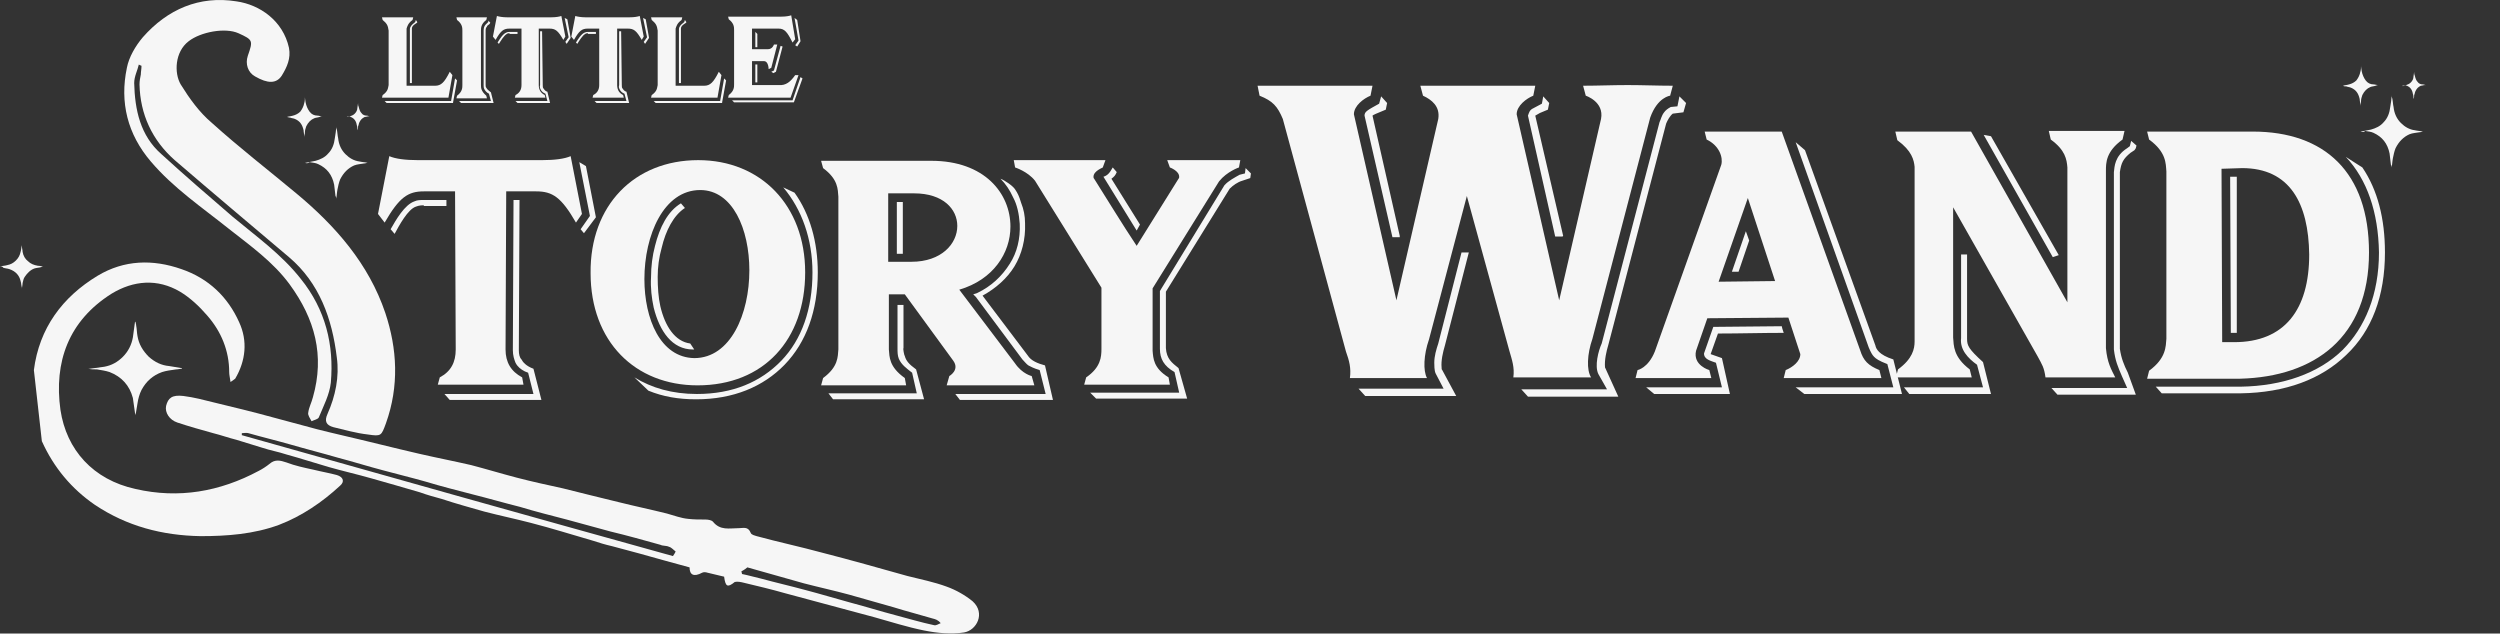 <?xml version="1.0" encoding="UTF-8" standalone="no"?><!DOCTYPE svg PUBLIC "-//W3C//DTD SVG 1.1//EN" "http://www.w3.org/Graphics/SVG/1.1/DTD/svg11.dtd"><svg width="100%" height="100%" viewBox="0 0 1176 298" version="1.1" xmlns="http://www.w3.org/2000/svg" xmlns:xlink="http://www.w3.org/1999/xlink" xml:space="preserve" xmlns:serif="http://www.serif.com/" style="fill-rule:evenodd;clip-rule:evenodd;stroke-linejoin:round;stroke-miterlimit:2;"><rect x="0" y="0" width="1176" height="298" fill="#333333" stroke="none"/><g><rect x="588.438" y="40.643" width="587.5" height="173.125" style="fill:none;"/><path d="M672.187,159.705c-2.5,7.188 -2.812,14.688 -0.937,18.125l-36.25,0c0.625,-4.687 -0.313,-8.125 -1.875,-12.5l-29.688,-109.375c-2.5,-5.937 -4.687,-8.437 -10.937,-10.937l-0.938,-4.688l54.063,0l-0.938,4.688c-3.125,1.25 -7.812,4.687 -7.812,8.75l20,87.5l19.687,-85.313c0.938,-5.937 -3.125,-9.062 -7.187,-10.937l-1.25,-4.688l54.063,0l-0.938,4.688c-3.125,1.25 -7.813,4.687 -7.813,8.75l20,87.5l19.688,-85.313c1.562,-8.125 -7.188,-10.937 -7.188,-10.937l-1.25,-4.688c6.875,0 13.75,-0.312 20.938,-0.312c7.188,-0 14.062,0.312 21.25,0.312l-1.25,4.688c0,-0 -5.938,0.625 -9.375,10.312l-27.188,104.063c-2.5,7.187 -2.812,14.687 -0.625,18.125l-36.562,-0c0.625,-4.688 -0.625,-8.125 -1.875,-12.5l-20,-72.813l-17.813,67.5Zm12.813,26.563l-42.813,-0l-3.125,-3.438l40.001,0l-3.75,-7.187c-0.625,-1.25 -0.625,-4.063 -0.625,-5c-0,-3.125 0.937,-6.25 1.875,-9.063l10.937,-42.812l3.438,-0l-11.25,43.75c-0.938,3.125 -1.875,7.187 -1.563,10.312c0,0.625 0,0.938 0.313,1.25l6.562,12.188Zm-32.5,-137.813l-0.625,3.125c-4.687,1.875 -5.937,2.5 -6.25,2.813l12.813,56.562l-0,0.625l-3.438,0l-13.125,-57.187c0,-1.875 1.25,-2.5 6.875,-5.625l0.938,-3.438l2.812,3.125Zm140.625,0l-1.25,4.375l-5,0.625c-1.25,0.938 -2.5,3.125 -3.125,4.688l-27.188,104.062c-0.937,3.125 -1.875,7.188 -1.562,10.625l6.25,13.75l-42.5,0l-3.125,-3.437l40.313,-0l-4.063,-7.188c-1.875,-3.75 0,-10.937 1.563,-14.375l27.187,-104.062c0.625,-1.25 0.938,-3.125 2.187,-4.688c0.625,-0.937 1.875,-1.875 3.125,-2.5l3.125,-0.312l0.938,-4.688l3.125,3.125Zm-64.375,0l-0.625,3.125l-3.75,1.563l-2.188,1.25l13.125,56.562l-0.312,0.313l-3.438,-0l-12.812,-56.875c0.625,-1.875 0.938,-2.5 1.875,-3.125l4.688,-2.5l0.625,-3.438l2.812,3.125Z" style="fill:#f6f6f6;fill-rule:nonzero;"/><path d="M846.875,166.58l-5.625,-17.187l-38.125,0.312l-5.313,15.313c-1.562,6.875 6.25,9.062 6.25,9.062l0.938,3.75l-35.625,0l0.938,-3.75c-0,0 5,-0.937 8.125,-8.75l31.25,-87.812c0.937,-3.438 -0.938,-9.063 -6.875,-11.875l-0.938,-3.75l36.25,-0l36.875,102.812c1.563,5 3.75,7.188 9.063,9.375l0.937,3.75l-45.938,0l0.938,-3.75c3.125,-1.25 6.875,-4.062 6.875,-7.5Zm-42.188,0l5.313,1.875l3.75,16.875l-35.625,0l-3.75,-3.125l35.625,0l-2.813,-11.562c-2.5,-0.938 -5.625,-1.563 -5.625,-4.375l4.375,-12.5l32.188,-0.313l0.313,1.25l0.625,1.875c-10.313,0 -20.625,0.313 -30.938,0.313l-3.438,9.687Zm17.5,-73.437l-13.75,39.375l26.563,-0.313l-12.813,-39.062Zm-4.375,34.687l-3.125,0l6.563,-19.062l1.563,4.375l-5,14.687Zm26.875,54.375l45.937,0l-2.813,-10.937c-4.062,-1.563 -5.312,-2.5 -6.25,-3.438c-0.937,-0.937 -1.562,-2.187 -2.5,-4.375l-34.375,-96.562l4.375,3.75l33.125,91.875c0.313,1.562 1.563,4.375 8.438,6.562l4.063,16.25l-45.938,0l-4.063,-3.125Z" style="fill:#f6f6f6;fill-rule:nonzero;"/><path d="M892.5,65.955l-0.938,-4.062l35.625,-0l45.313,80.312l-0,-63.437c-0.313,-3.75 -0.938,-8.125 -7.813,-13.125l-0.937,-4.063l35.625,0l-0.938,4.063c-7.812,5.625 -7.812,10.937 -7.812,14.687l-0,83.438c0.625,6.875 2.5,10 4.375,13.75l-32.813,-0c-0.625,-4.688 -1.562,-5.938 -3.75,-10l-39.687,-70l-0,61.25c0.312,3.75 -0,9.062 7.812,15l0.938,3.75l-35.625,-0l0.937,-3.75c6.875,-5 7.813,-9.688 7.813,-13.125l-0,-82.188c-0.313,-3.125 -1.25,-7.5 -8.125,-12.5Zm32.813,93.438c-0,3.125 0.625,4.687 7.499,10.937l3.75,15l-38.437,0l-2.5,-3.125l37.187,0l-2.812,-10.625c-4.375,-3.125 -8.125,-7.187 -7.5,-12.5l-0,-39.375l2.812,0l0,39.688Zm11.25,-95.313l31.875,55.938l-2.812,0.937l-32.5,-57.5l3.438,0.625Zm68.437,4.375l-0.313,1.25l-0.625,0.938l-1.875,1.25c-3.437,2.812 -4.375,4.687 -5,9.062l0,83.125c0.625,4.375 1.875,7.5 3.75,11.25l3.75,10.313l-36.875,-0l-2.812,-3.125l35.625,-0l-2.5,-5.625c-1.875,-4.375 -3.125,-7.188 -3.75,-12.5l0,-83.438c0.313,-2.5 0.313,-7.5 6.25,-11.25l1.25,-0.937l0.625,-2.5l2.5,2.187Z" style="fill:#f6f6f6;fill-rule:nonzero;"/><path d="M1114.38,118.768c0,40 -25.625,58.437 -60.625,59.375l-43.75,-0l0.938,-3.75c8.125,-5.938 7.812,-11.563 8.125,-15l-0,-78.75c-0.313,-3.75 -0,-9.063 -8.125,-15l-0.938,-3.75l49.688,-0c33.749,-0 54.687,19.062 54.687,56.875Zm-10.938,-45l4.375,2.812l3.438,2.188c7.188,10.625 10.625,24.062 10.625,40c-0,20.625 -6.25,36.875 -18.125,48.125c-11.875,11.562 -28.75,17.812 -49.688,18.125l-37.187,-0l-2.812,-3.125l40,-0c19.687,-0.313 36.562,-6.25 47.812,-17.188c10.625,-10.625 17.188,-26.25 17.188,-45.937c-0.313,-19.063 -5.625,-34.375 -15.625,-45Zm-48.75,5.312l-9.688,0.313l0.313,81.562l5.625,0c23.75,0 35.312,-15.312 35.312,-41.25c-0.312,-24.062 -9.062,-40.625 -31.562,-40.625Zm-2.188,77.5l-3.125,0l-0.312,-73.437l3.125,-0l-0,73.437l0.312,0Z" style="fill:#f6f6f6;fill-rule:nonzero;"/><rect x="173.438" y="75.33" width="845.938" height="173.125" style="fill:none;"/><path d="M199.375,90.018c-7.5,-0 -11.563,2.812 -18.438,14.687l-3.125,-4.062l5.313,-27.188c2.813,1.25 7.5,1.875 13.438,1.875l58.437,0c5.938,0 10.625,-0.625 13.438,-1.875l5.312,27.188l-2.813,4.062c-6.875,-11.875 -10.937,-14.687 -18.75,-14.687l-14.062,-0l-0.313,74.375c0,5.937 2.5,10.312 7.813,13.125l0.625,3.437l-40.313,0l0.938,-3.437c5.312,-2.813 7.5,-7.188 7.5,-13.125l-0.313,-74.375l-14.687,-0Zm0,6.562c-0.938,0 -2.188,0 -3.75,0.625c-3.75,1.25 -7.813,8.75 -10,12.813l-1.875,-2.188c2.5,-4.375 6.563,-11.562 11.25,-13.125c1.25,-0.625 2.813,-0.625 4.375,-0.625l10.625,0l0,2.813l-10.625,-0l0,-0.313Zm44.688,68.125c-0,1.875 0.312,3.438 1.25,4.375c0.625,1.25 2.187,3.125 5.625,4.375l3.75,14.688l-43.125,-0l-2.5,-2.813l41.875,0l-2.5,-10l-1.563,-0.625c-1.875,-0.937 -3.438,-2.187 -4.375,-4.062c-0.625,-1.563 -1.25,-3.438 -1.25,-5.938l0.312,-70.625l2.813,0l-0.313,70.625Zm29.063,-56.875l4.375,-6.25l-5,-25.312l3.125,1.875l4.688,24.062l-5.625,7.5l-1.563,-1.875Z" style="fill:#f6f6f6;fill-rule:nonzero;"/><path d="M328.438,75.33c29.375,0 50.312,21.25 50.312,52.813c0,31.562 -19.375,53.125 -50.625,53.125c-29.375,-0 -50.313,-20.625 -50.313,-52.813c-0.312,-31.875 20.625,-53.125 50.625,-53.125Zm-30,102.188c8.125,5 17.813,7.812 29.375,7.812c16.876,0 30,-5.625 39.688,-15.625c9.688,-10 14.688,-24.375 14.688,-41.562c-0,-15.625 -5,-29.688 -13.75,-40l5.312,2.5c7.188,10 10.937,23.125 10.937,37.5c0,17.812 -5.312,32.812 -15.625,43.437c-10,10.313 -24.062,16.25 -41.562,16.25c-8.438,0 -15.625,-1.25 -22.5,-4.062l-6.563,-6.25Zm54.063,-50.313c0,-19.375 -7.813,-37.812 -23.125,-37.812c-17.188,-0 -26.25,21.25 -26.25,41.875c0,18.75 7.5,36.875 23.438,37.187c17.187,0 25.937,-20.937 25.937,-41.25Zm-30.313,-29.375c-5.312,3.438 -9.062,10.625 -10.937,18.75c-1.25,4.375 -1.875,9.063 -1.875,13.75c0,4.688 0.313,9.688 1.25,13.75c2.188,9.375 6.875,16.563 14.063,17.5l1.875,2.813l-0.625,-0c-9.688,-0 -15.625,-8.438 -18.438,-19.688c-0.938,-4.375 -1.563,-9.375 -1.25,-14.375c0,-5 0.625,-10 1.875,-14.687c2.188,-8.75 5.938,-16.25 12.188,-20l1.875,2.187Z" style="fill:#f6f6f6;fill-rule:nonzero;"/><path d="M486.563,181.268l-41.25,-0l1.25,-4.375c-0,-0 5,-2.813 1.875,-7.188l-22.813,-31.25l-7.5,0l0,25.938c0.313,3.437 0,8.125 7.5,13.437l0.625,3.438l-40,-0l0.938,-3.438c7.187,-5.312 6.874,-10 7.187,-13.437l0,-71.875c-0.313,-3.438 0,-8.125 -7.188,-13.438l-0.937,-3.437l51.875,-0c25,-0 37.187,15.312 37.187,30.937c0,12.5 -8.125,25 -24.062,29.688l26.25,34.687c3.438,5 7.812,5.938 7.812,5.938l1.25,4.375Zm-55.625,-7.5l3.75,14.062l-42.812,0l-2.188,-2.812l41.563,-0l-2.187,-9.688c-2.813,-2.187 -5,-3.75 -6.25,-6.562c-0.625,-1.563 -0.625,-3.125 -0.625,-5l-0,-20.313l2.812,0l0,20.313c-0.312,-0 0.313,3.437 0.625,3.75c0.625,2.187 1.875,3.75 5.313,6.25Zm19.375,-67.5c-0,-7.813 -6.563,-15.313 -20.313,-15.313l-12.188,0l0,32.188l10.938,-0c14.063,-0 21.563,-8.438 21.563,-16.875Zm-25.625,13.125l-2.813,-0l0,-24.375l2.813,-0l-0,24.375Zm55.625,-24.063c1.249,3.125 1.875,6.25 1.875,9.688c0.312,7.5 -1.563,14.687 -5,20.312c-3.438,5.625 -8.75,10.313 -15,13.75l21.25,28.125c1.562,2.5 4.687,3.75 8.125,4.688l3.75,16.25l-43.75,-0l-2.188,-2.813l42.5,0l-2.812,-11.25c-3.125,-0.937 -4.063,-1.562 -5.313,-2.187c-0.937,-0.625 -1.875,-1.875 -2.812,-2.813l-21.875,-29.375l-1.25,-1.25l1.875,-0.625c6.562,-3.125 11.562,-7.812 15.312,-13.75c3.438,-5.312 5,-11.875 4.688,-18.75c-0.313,-4.687 -1.25,-9.062 -3.125,-12.5c-1.563,-3.437 -3.438,-6.25 -5.938,-8.75c1.875,0.625 5.938,3.438 6.875,5c1.25,1.875 1.875,3.125 2.813,6.25Z" style="fill:#f6f6f6;fill-rule:nonzero;"/><path d="M477.5,78.768l-0.625,-3.438l43.125,0l-1.25,3.438c0.313,-0 -4.375,1.562 -4.375,4.375c0,0.312 0,0.625 0.313,0.937c5.937,9.375 13.125,21.25 20,31.563l19.687,-31.563c0.313,-0.312 0.313,-0.625 0.313,-0.937c-0,-2.813 -4.375,-4.375 -4.375,-4.375l-1.25,-3.438l34.375,0l-0.625,3.438c-0,-0 -5.625,1.875 -9.375,6.562l-31.25,50.313l-0,29.375c0.312,3.437 0.312,8.125 7.5,12.5l0.625,3.437l-40.313,0l0.938,-3.437c6.875,-4.688 7.187,-9.688 7.187,-13.438l0,-28.75l-31.25,-50.312c-3.438,-4.375 -9.375,-6.25 -9.375,-6.25Zm110.938,2.812l-0.313,2.188l-3.75,1.25c-2.187,0.625 -4.375,2.187 -5.937,3.75l-30,48.437l-0,26.563c0.312,5 2.812,6.875 5.937,9.375l4.063,14.375l-42.813,-0l-2.812,-2.813l41.875,0l-2.188,-9.687c-5,-2.813 -6.875,-6.25 -6.875,-10.938l0,-27.187l30.313,-49.688c1.875,-2.187 5,-3.75 7.187,-5l2.5,-0.625l0.313,-2.5l2.5,2.5Zm-63.126,-0.625c-0.625,1.563 -1.25,2.188 -2.5,3.125l13.438,21.563l-1.563,2.812l-15.625,-25.312c1.875,-0.625 2.813,-1.563 4.375,-4.375l1.875,2.187Z" style="fill:#f6f6f6;fill-rule:nonzero;"/><path d="M65.313,30.33c-0.626,2.813 -2.188,5.625 -2.188,8.75c0.313,12.5 2.813,24.688 12.813,33.438c10.937,10 22.187,19.687 33.437,29.375c11.25,9.375 23.125,17.812 32.188,29.375c11.562,14.375 15.625,30.937 14.062,48.75c-0.625,5.625 -3.438,10.937 -5.625,16.25c-0.313,0.937 -2.188,1.25 -3.438,1.875c-0.625,-1.25 -1.875,-2.813 -1.562,-4.063c0.312,-2.5 1.562,-4.687 2.187,-7.187c5.625,-19.688 0.938,-36.875 -10.937,-53.125c-7.813,-10.625 -18.438,-18.125 -28.75,-26.25c-12.5,-10 -25.938,-19.063 -36.563,-31.563c-10.937,-12.812 -14.687,-27.812 -11.249,-44.062c0.937,-5 4.062,-10.313 7.5,-14.375c11.562,-13.125 26.562,-19.688 44.062,-16.875c10.938,1.562 21.875,9.062 24.688,21.875c0.937,5 -0.938,9.062 -3.438,13.125c-2.5,3.75 -6.562,3.75 -12.5,0.312c-3.437,-1.875 -4.687,-5.937 -3.437,-9.687c2.5,-7.188 2.5,-7.5 -4.375,-10.625c-6.25,-2.813 -17.813,-0.625 -23.438,3.75c-6.562,5 -6.875,15 -3.75,20.312c4.063,6.563 8.75,13.125 14.688,18.125c12.812,11.563 26.562,22.188 39.687,33.125c18.438,15.313 34.063,33.125 41.875,56.25c5.625,16.875 6.563,34.375 0.313,51.875c-2.188,5.938 -2.188,6.25 -8.438,5.313c-5.625,-0.625 -10.937,-2.188 -16.25,-3.438c-3.437,-0.937 -4.375,-2.812 -2.812,-6.25c3.75,-8.437 5.625,-17.5 4.375,-26.562c-2.188,-18.125 -8.125,-35 -22.5,-47.188c-18.125,-15.312 -35.938,-30.312 -53.75,-45.625c-10.625,-9.375 -16.25,-21.562 -16.563,-35.625c0,-1.562 0.313,-3.125 0.625,-4.687c0,-1.25 0.313,-2.5 0.313,-4.063c-0.625,-0.312 -0.938,-0.312 -1.25,-0.625Z" style="fill:#f6f6f6;fill-rule:nonzero;"/><path d="M340.625,271.268c-2.5,-0.625 -5.312,-1.25 -7.813,-1.875c-0.937,-0.313 -1.875,-0.313 -2.5,-0c-4.062,2.187 -5.937,0.937 -5.937,-2.5c-8.125,-2.188 -15.938,-4.375 -23.75,-6.563c-4.375,-1.25 -8.438,-2.187 -12.813,-3.437c-2.812,-0.625 -5.937,-1.563 -8.75,-2.5c-9.687,-2.813 -19.687,-5.938 -29.375,-8.438c-7.187,-1.875 -14.687,-3.437 -21.875,-5.312c-6.562,-1.875 -13.437,-3.75 -20,-5.938c-3.437,-0.937 -6.875,-1.875 -10.312,-3.125c-7.5,-2.187 -15,-4.375 -22.813,-6.562c-6.562,-1.875 -13.437,-3.438 -20,-5.313c-6.562,-1.875 -13.125,-4.062 -20,-5.937c-3.75,-1.25 -7.5,-1.875 -11.25,-3.125c-4.062,-1.25 -8.125,-2.5 -12.187,-3.75c-3.75,-0.938 -7.188,-2.188 -10.938,-3.125c-5.625,-1.563 -11.25,-3.125 -16.875,-5c-3.75,-1.25 -5.937,-4.688 -5.312,-7.813c0.937,-3.75 2.812,-5.312 8.125,-4.687c5,0.625 9.687,1.875 14.687,3.125c9.063,2.187 18.125,4.375 27.188,6.875c6.875,1.875 14.062,3.75 20.937,5.625c3.75,0.937 7.5,1.875 11.563,2.812c12.187,2.813 24.375,5.938 36.562,8.75c8.125,1.875 16.25,3.438 24.375,5.313c7.188,1.875 14.375,4.062 21.563,5.937c7.187,1.875 14.375,3.438 21.562,5c8.75,2.188 17.5,4.375 26.563,6.563c7.5,1.875 15,3.437 22.5,5.312c3.437,0.938 6.562,2.188 10,2.5c2.5,0.313 5.312,0.313 8.125,0.313c1.25,-0 2.812,0.312 3.437,0.937c3.438,4.375 7.813,3.125 12.188,3.125c2.187,0 4.375,-0.937 5.625,2.188c0.312,0.937 1.875,1.25 2.812,1.562c10.313,2.813 20.625,5 30.938,7.813c13.437,3.437 26.562,7.187 40,10.937c6.25,1.563 12.5,2.813 18.437,5c4.375,1.563 8.75,4.063 12.188,6.875c6.25,5.625 1.875,13.75 -4.063,14.688c-5.937,0.937 -12.5,0.312 -18.75,-0.938c-7.812,-1.562 -15.625,-4.062 -23.437,-6.25c-6.875,-1.875 -14.063,-3.75 -20.938,-5.625c-6.875,-1.875 -14.062,-3.75 -20.937,-5.625c-6.563,-1.875 -13.125,-3.437 -19.688,-5c-1.25,-0.312 -2.812,-0.625 -4.062,-0.312c-3.438,2.812 -4.375,2.187 -5,-2.5Zm-24.063,-9.688c0.313,-0.625 0.938,-1.25 1.25,-2.187c-0.937,-0.625 -1.875,-1.875 -3.125,-2.188c-1.25,-0.625 -2.812,-0.312 -4.062,-0.937c-7.813,-2.188 -15.625,-4.375 -23.438,-6.25c-6.875,-1.875 -13.75,-3.75 -20.625,-5.625c-7.187,-1.875 -14.687,-3.75 -21.875,-5.938c-7.5,-1.875 -15,-4.062 -22.5,-5.937c-7.187,-1.875 -14.687,-3.75 -21.875,-5.938c-6.562,-1.875 -13.125,-3.437 -20,-5.312c-7.187,-1.875 -14.062,-4.063 -21.25,-5.938c-7.5,-2.187 -15,-4.062 -22.5,-6.25c-6.562,-1.875 -13.124,-3.437 -19.687,-5.312c-0.938,-0.313 -2.188,-0 -3.125,-0l-0,0.937c67.5,19.063 135.313,38.125 202.813,56.875Zm32.187,7.188c-0,0.312 0.312,0.937 0.312,1.25c3.125,0.625 6.25,1.562 9.063,2.187c6.875,1.875 13.75,3.438 20.625,5.313c7.187,1.875 14.375,4.062 21.25,5.937c7.188,1.875 14.062,4.063 21.25,5.938c5.938,1.562 12.188,3.437 18.125,4.687c0.938,0.313 2.188,-0.625 3.125,-0.937c-1.25,-1.563 -2.5,-1.875 -3.75,-2.188c-6.25,-1.875 -12.5,-3.437 -18.437,-5.312c-6.875,-1.875 -14.063,-4.063 -20.938,-5.938c-6.875,-1.875 -14.062,-3.437 -21.25,-5.312c-8.75,-2.5 -17.812,-5 -26.562,-7.5c-0.313,0.312 -1.563,1.25 -2.813,1.875Z" style="fill:#f6f6f6;fill-rule:nonzero;"/><path d="M15.938,174.08c2.499,-19.687 13.437,-34.375 29.999,-44.375c12.5,-7.5 25.938,-7.812 39.375,-3.125c12.813,4.375 21.875,13.125 27.188,25c4.062,8.75 3.125,18.125 -1.875,26.563c-0.313,0.312 -0.938,0.625 -2.188,1.562c-0.312,-2.187 -0.624,-3.437 -0.624,-4.687c-0,-10 -3.75,-19.063 -10.313,-26.563c-3.75,-4.375 -8.125,-8.437 -12.813,-11.25c-10.625,-6.25 -21.875,-5.312 -32.187,0.938c-20.313,12.812 -27.188,32.187 -24.063,54.687c2.813,18.75 15.313,32.813 35.313,37.188c20.312,4.687 39.687,1.25 57.812,-8.438c1.875,-0.937 3.75,-2.187 5.313,-3.437c2.5,-2.188 5,-1.563 7.812,-0.625c4.063,1.562 8.438,2.5 12.813,3.437c3.75,0.938 7.5,1.563 10.937,2.5c3.125,0.938 3.75,3.125 1.563,5c-8.438,7.813 -18.125,14.375 -28.75,18.438c-11.875,4.375 -24.375,5.312 -36.875,5.312c-18.125,-0.312 -34.688,-4.687 -49.688,-14.687c-10.937,-7.5 -19.375,-17.5 -25,-30" style="fill:#f6f6f6;fill-rule:nonzero;"/><rect x="177.812" y="8.143" width="845.938" height="173.125" style="fill:none;"/><path d="M180,9.393l-0.312,-1.25l14.687,-0l-0.313,1.25c-2.187,1.562 -2.5,3.125 -2.812,4.062l0,26.875l13.438,0c2.812,0 4.375,-1.562 6.875,-6.562l1.25,1.562l-1.875,10.625l-31.25,0l0.312,-1.25c2.813,-1.875 2.5,-3.75 2.813,-4.687l-0,-25.625c-0.313,-2.5 -0.938,-3.438 -2.813,-5Zm0.937,38.125l31.25,-0l1.875,-10.625l0.938,0.937l-1.875,10.313l0,0.312l-31.25,0l-0.938,-0.937Zm12.813,-8.438l-0.938,0l0,-25.312c0,-1.25 0.938,-2.188 2.188,-3.125l0.313,-0.313l0.312,-0.937l0.625,0.937l-0,0.313l-0.938,0.625c-0.937,0.625 -1.562,1.25 -1.562,2.187l-0,25.625Z" style="fill:#f6f6f6;fill-rule:nonzero;"/><path d="M215,9.393l-0.313,-1.25l14.375,-0l-0.312,1.25c-2.5,1.875 -2.5,3.75 -2.5,5l0,25.625c0,1.25 0,2.812 2.5,5l0.313,1.25l-14.375,-0l0.312,-1.25c2.5,-1.875 2.5,-3.75 2.5,-5l0,-25.625c0,-1.25 0,-3.125 -2.5,-5Zm13.438,30.625c-0,0.312 -0,0.937 0.312,1.25c0.313,0.625 0.938,1.25 2.188,2.187l1.25,5l-15.313,0l-0.938,-0.937l15,-0l-0.937,-3.438c-1.25,-0.625 -1.875,-1.562 -2.188,-2.187c-0.312,-0.625 -0.312,-1.25 -0.312,-1.563l0,-25.937c0,-1.25 0.313,-2.188 0.938,-2.813l1.25,-1.25l-0,-0.625l0.937,0.938l-0.312,0.625c-0.938,0.625 -1.25,0.937 -1.25,1.25c-0.625,0.625 -0.625,1.25 -0.625,2.187l-0,25.313Z" style="fill:#f6f6f6;fill-rule:nonzero;"/><path d="M239.688,13.455c-2.813,0 -4.063,0.938 -6.563,5.313l-1.25,-1.563l1.875,-9.687c0.937,0.312 2.812,0.625 4.687,0.625l20.938,-0c2.187,-0 3.75,-0.313 4.687,-0.625l1.875,9.687l-0.937,1.563c-2.5,-4.375 -3.75,-5.313 -6.563,-5.313l-5,0l0,26.563c0,2.187 0.938,3.75 2.813,4.687l0.312,1.25l-14.375,0l0.313,-1.25c1.875,-0.937 2.812,-2.5 2.812,-4.687l0,-26.563l-5.625,0Zm0,2.188c-0.312,-0 -0.937,-0 -1.25,0.312c-1.25,0.625 -2.812,3.125 -3.75,4.688l-0.625,-0.625c0.938,-1.563 2.501,-4.063 4.063,-4.688c0.625,-0.312 0.938,-0.312 1.563,-0.312l3.749,-0l0,0.937l-3.75,0l0,-0.312Zm15.625,24.375c0,0.625 0,1.25 0.313,1.562c0.312,0.313 0.625,1.25 1.875,1.563l1.25,5.312l-15.313,0l-0.937,-0.937l15,-0l-0.938,-3.438l-0.625,-0.312c-0.625,-0.313 -1.25,-0.938 -1.562,-1.563c-0.313,-0.625 -0.625,-1.25 -0.313,-2.187l0,-25.313l0.938,0l0.313,25.313Zm10.625,-20.313l1.562,-2.187l-1.875,-9.063l1.25,0.625l1.563,8.75l-1.875,2.813l-0.625,-0.938Z" style="fill:#f6f6f6;fill-rule:nonzero;"/><path d="M276.563,13.455c-2.813,0 -4.063,0.938 -6.563,5.313l-1.25,-1.563l1.875,-9.687c0.938,0.312 2.813,0.625 4.688,0.625l20.937,-0c2.188,-0 3.75,-0.313 4.688,-0.625l1.875,9.687l-0.938,1.563c-2.5,-4.375 -3.75,-5.313 -6.563,-5.313l-5,0l0,26.563c0,2.187 0.938,3.75 2.813,4.687l0.313,1.25l-14.688,0l0.313,-1.25c1.875,-0.937 2.812,-2.5 2.812,-4.687l0,-26.563l-5.313,0Zm0,2.188c-0.312,-0 -0.937,-0 -1.25,0.312c-1.25,0.625 -2.812,3.125 -3.75,4.688l-0.624,-0.625c0.937,-1.563 2.5,-4.063 4.062,-4.688c0.625,-0.312 0.938,-0.312 1.563,-0.312l3.75,-0l-0,0.937l-3.75,0l-0,-0.312Zm15.937,24.375c0,0.625 0,1.25 0.313,1.562c0.312,0.313 0.625,1.25 1.875,1.563l1.25,5.312l-15.313,0l-0.938,-0.937l15,-0l-0.937,-3.438l-0.625,-0.312c-0.625,-0.313 -1.25,-0.938 -1.563,-1.563c-0.312,-0.625 -0.625,-1.25 -0.312,-2.187l0,-25.313l0.938,0l0.312,25.313Zm10.313,-20.313l1.562,-2.187l-1.875,-9.063l1.25,0.625l1.563,8.75l-1.875,2.813l-0.625,-0.938Z" style="fill:#f6f6f6;fill-rule:nonzero;"/><path d="M306.563,9.393l-0.313,-1.25l14.688,-0l-0.313,1.25c-2.188,1.562 -2.5,3.125 -2.813,4.062l0,26.875l13.438,0c2.813,0 4.375,-1.562 6.875,-6.562l1.25,1.562l-1.875,10.625l-31.25,0l0.313,-1.25c2.812,-1.875 2.5,-3.75 2.812,-4.687l0,-25.625c-0.313,-2.5 -0.938,-3.438 -2.813,-5Zm0.938,38.125l31.25,-0l1.875,-10.625l0.938,0.937l-1.875,10.313l-0,0.312l-31.25,0l-0.938,-0.937Zm12.813,-8.438l-0.938,0l0,-25.312c0,-1.25 0.938,-2.188 2.188,-3.125l0.312,-0.313l0.312,-0.937l0.625,0.937l0,0.313l-0.937,0.625c-0.938,0.625 -1.563,1.25 -1.563,2.187l0,25.625Z" style="fill:#f6f6f6;fill-rule:nonzero;"/><path d="M374.063,35.33l1.562,0l-3.75,10.625l-29.375,0l0.313,-1.25c2.5,-1.875 2.5,-3.75 2.5,-5l-0,-25.625c-0,-1.25 -0,-3.125 -2.5,-5l-0.313,-1.25l25,0c2.188,0 3.75,-0.312 4.688,-0.625l1.875,11.25l-1.25,1.563c-2.5,-5 -3.75,-6.563 -6.563,-6.563l-12.5,0l0,9.688l7.5,-0c2.188,-0 2.813,-2.188 2.813,-2.188l1.562,0l-2.813,10.938l-1.25,0.625c0,-0 0,-3.75 -2.187,-3.75l-5.625,-0l0,11.25l12.5,-0c3.438,0.312 5.625,-1.563 7.813,-4.688Zm-29.688,11.875l28.438,0l3.75,-10.937l0.937,0.625l-4.063,11.25l-28.125,-0l-0.937,-0.938Zm11.875,-25l-0.938,0l0,-7.187l0.938,0.937l0,6.25Zm0,16.563l-0.938,-0l0,-8.438l0.938,0l0,8.438Zm6.563,-5l1.25,-0.625l3.125,-11.563l0.937,0.313l-3.125,11.875l-1.25,0.625l-0.938,-0.625Zm12.188,-24.375l1.563,10l-1.563,2.5l-0.938,-0.625l1.563,-2.188l-1.875,-10.625l1.25,0.938Z" style="fill:#f6f6f6;fill-rule:nonzero;"/><path d="M41.563,173.455l0.624,0c2.188,-0.312 4.375,-0.625 6.875,-0.937c3.438,-0.625 6.25,-2.188 8.75,-4.688c2.5,-2.5 4.063,-5.625 4.688,-9.062c0.312,-2.188 0.625,-4.688 0.937,-6.875c0,-0.313 0,-0.313 0.313,-0.625c-0,0.625 0.312,1.25 0.312,1.875c0.313,1.562 0.313,3.437 0.625,5c0.625,3.75 2.5,6.875 5.313,9.687c2.812,2.5 5.937,4.063 9.687,4.375c1.875,0.313 3.75,0.625 5.625,0.938c0,-0 0.313,-0 0.313,0.312c-0.938,0 -1.875,0.313 -2.813,0.313c-2.187,0.312 -4.687,0.625 -6.562,1.25c-4.375,1.562 -7.5,4.375 -9.688,8.437c-0.937,1.875 -1.562,4.063 -1.875,6.25c-0.312,1.875 -0.625,3.75 -0.937,5.625c-0,-0.625 -0.313,-0.937 -0.313,-1.562c-0.312,-2.188 -0.625,-4.375 -0.937,-6.563c-1.562,-5.937 -5.313,-10 -10.937,-12.187c-1.875,-0.625 -4.063,-0.938 -5.938,-1.25c-1.563,-0 -2.813,-0 -4.063,-0.313Z" style="fill:#f6f6f6;fill-rule:nonzero;"/><path d="M0,125.33c1.25,-0.312 2.5,-0.312 3.438,-0.625c1.562,-0.312 2.812,-0.937 4.062,-2.187c1.25,-1.25 1.875,-2.5 2.188,-4.063c0.312,-0.937 0.312,-2.187 0.624,-3.125l0,-0.312l0,0.937c0,0.938 0.313,1.563 0.313,2.5c0.312,1.875 1.25,3.438 2.5,4.375c1.25,1.25 2.812,1.875 4.687,2.188c0.938,-0 1.875,0.312 2.5,0.312l0.313,0c-0.313,0 -0.938,0 -1.25,0.313c-0.938,0.312 -2.188,0.312 -3.125,0.625c-1.875,0.625 -3.438,2.187 -4.688,4.062c-0.625,0.938 -0.625,1.875 -0.937,2.813c-0,0.937 -0.313,1.875 -0.313,2.812l0,-0.625c-0.312,-0.937 -0.312,-2.187 -0.625,-3.125c-0.625,-2.812 -2.5,-4.687 -5.312,-5.625c-0.938,-0.312 -1.875,-0.312 -2.813,-0.625c-0.312,-0.625 -0.937,-0.625 -1.562,-0.625Z" style="fill:#f6f6f6;fill-rule:nonzero;"/><path d="M143.437,76.58l0.313,0c1.562,-0.312 3.125,-0.625 4.687,-0.937c2.188,-0.625 4.375,-1.563 5.938,-3.438c1.875,-1.875 2.813,-4.375 3.125,-7.187c0.312,-1.875 0.625,-3.75 0.625,-5.313l-0,-0.312c-0,0.625 -0,0.937 0.312,1.562c0.313,1.25 0.313,2.813 0.625,4.063c0.313,3.125 1.563,5.625 3.438,7.5c1.875,1.875 4.062,3.125 6.562,3.437c1.25,0.313 2.5,0.313 3.75,0.625l0.313,0c-0.625,0 -1.25,0.313 -1.875,0.313c-1.563,0.312 -3.125,0.312 -4.688,0.937c-2.812,1.25 -5,3.438 -6.562,6.563c-0.625,1.562 -0.938,3.125 -1.25,4.687c-0.313,1.563 -0.313,3.125 -0.625,4.375c-0,-0.312 -0,-0.937 -0.313,-1.25c-0.312,-1.875 -0.312,-3.437 -0.625,-5.312c-0.937,-4.688 -3.437,-7.813 -7.5,-9.688c-1.25,-0.625 -2.5,-0.625 -4.062,-0.937c-0.625,0.625 -1.563,0.625 -2.188,0.312Z" style="fill:#f6f6f6;fill-rule:nonzero;"/><path d="M135,55.018c0.938,-0.313 1.875,-0.313 2.813,-0.625c1.25,-0.313 2.5,-0.938 3.437,-1.875c0.938,-1.25 1.563,-2.5 1.875,-4.063c0.312,-0.937 0.312,-1.875 0.312,-3.125l0,-0.312l0,0.937c0,0.625 0.313,1.563 0.313,2.188c0.312,1.562 0.938,3.125 1.875,4.375c0.937,1.25 2.187,1.875 3.75,1.875c0.625,-0 1.25,0.312 2.187,0.312c-0.312,0 -0.625,0 -1.25,0.313c-0.937,0.312 -1.875,0.312 -2.5,0.625c-1.562,0.625 -2.812,1.875 -3.75,3.75c-0.312,0.937 -0.625,1.875 -0.625,2.812c0,0.938 -0.312,1.563 -0.312,2.5l-0,-0.625c-0,-0.937 -0.313,-1.875 -0.313,-2.812c-0.625,-2.813 -1.875,-4.375 -4.062,-5.313c-0.625,-0.312 -1.563,-0.312 -2.188,-0.625c-0.624,0 -1.25,-0.312 -1.562,-0.312Z" style="fill:#f6f6f6;fill-rule:nonzero;"/><path d="M162.813,55.018c0.624,-0 1.25,-0.313 1.874,-0.313c0.938,-0.312 1.563,-0.625 2.188,-1.25c0.625,-0.625 1.25,-1.562 1.25,-2.812c0,-0.625 0.312,-1.563 0.312,-2.188l0,-0.312l0,0.625c0,0.625 0,0.937 0.313,1.562c0.312,1.25 0.625,2.188 1.25,2.813c0.625,0.937 1.562,1.25 2.5,1.25c0.625,-0 0.938,0.312 1.563,0.312l-0.625,0c-0.625,0 -1.25,0.313 -1.875,0.313c-1.25,0.625 -1.875,1.25 -2.5,2.5c-0.313,0.625 -0.313,1.25 -0.625,1.875c-0,0.625 -0,1.25 -0.313,1.875l0,-0.313c0,-0.625 0,-1.25 -0.312,-2.187c-0.313,-1.875 -1.25,-3.125 -2.813,-3.75c-0.625,-0.313 -0.937,-0.313 -1.562,-0.313c-0,0.313 -0.313,0.313 -0.625,0.313Z" style="fill:#f6f6f6;fill-rule:nonzero;"/><path d="M1110.31,61.893l0.312,-0c1.563,-0.313 3.125,-0.625 4.688,-0.938c2.187,-0.625 4.374,-1.562 5.937,-3.437c1.875,-1.875 2.813,-4.375 3.125,-7.188c0.313,-1.875 0.625,-3.75 0.625,-5.312l0,-0.313c0,0.625 0,0.938 0.313,1.563c0.312,1.25 0.312,2.812 0.624,4.062c0.313,3.125 1.563,5.625 3.438,7.5c1.875,1.875 4.063,3.125 6.563,3.438c1.249,0.312 2.499,0.312 3.749,0.625l0.313,-0c-0.625,-0 -1.25,0.312 -1.875,0.312c-1.563,0.313 -3.125,0.313 -4.688,0.938c-2.812,1.25 -5,3.437 -6.562,6.562c-0.625,1.563 -0.938,3.125 -1.25,4.688c-0.313,1.562 -0.313,3.125 -0.625,4.375c-0,-0.313 -0,-0.938 -0.313,-1.25c-0.312,-1.875 -0.312,-3.438 -0.625,-5.313c-0.937,-4.687 -3.437,-7.812 -7.5,-9.687c-1.25,-0.625 -2.5,-0.625 -4.062,-0.938c-0.313,0.625 -1.25,0.625 -2.188,0.313Z" style="fill:#f6f6f6;fill-rule:nonzero;"/><path d="M1102.19,40.33c0.937,-0.312 1.874,-0.312 2.812,-0.625c1.25,-0.312 2.5,-0.937 3.438,-1.875c0.937,-1.25 1.562,-2.5 1.874,-4.062c0.313,-0.938 0.313,-1.875 0.313,-3.125l0,-0.313l0,0.938c0,0.625 0.313,1.562 0.313,2.187c0.312,1.563 0.937,3.125 1.874,4.375c0.938,1.25 2.188,1.875 3.75,1.875c0.625,0 1.25,0.313 2.188,0.313c-0.313,-0 -0.625,-0 -1.25,0.312c-0.938,0.313 -1.875,0.313 -2.5,0.625c-1.563,0.625 -2.813,1.875 -3.75,3.75c-0.313,0.938 -0.625,1.875 -0.625,2.813c-0,0.937 -0.313,1.562 -0.313,2.5l0,-0.625c0,-0.938 -0.312,-1.875 -0.312,-2.813c-0.625,-2.812 -1.875,-4.375 -4.063,-5.312c-0.625,-0.313 -1.562,-0.313 -2.187,-0.625c-0.625,-0 -1.25,-0 -1.563,-0.313Z" style="fill:#f6f6f6;fill-rule:nonzero;"/><path d="M1130,40.33c0.625,0 1.25,-0.312 1.875,-0.312c0.938,-0.313 1.563,-0.625 2.188,-1.25c0.624,-0.625 1.249,-1.563 1.249,-2.813c0,-0.625 0.313,-1.562 0.313,-2.187l-0,-0.313l-0,0.625c-0,0.625 -0,0.938 0.312,1.563c0.313,1.25 0.625,2.187 1.25,2.812c0.625,0.938 1.563,1.25 2.5,1.25c0.625,0 0.938,0.313 1.563,0.313l-0.625,-0c-0.625,-0 -1.25,0.312 -1.875,0.312c-1.25,0.625 -1.875,1.25 -2.5,2.5c-0.313,0.625 -0.313,1.25 -0.625,1.875c-0,0.625 -0,1.25 -0.313,1.875l0,-0.312c0,-0.625 0,-1.25 -0.312,-2.188c-0.313,-1.875 -1.25,-3.125 -2.813,-3.75c-0.625,-0.312 -0.937,-0.312 -1.562,-0.312c-0,0.625 -0.313,0.625 -0.625,0.312Z" style="fill:#f6f6f6;fill-rule:nonzero;"/></g></svg>